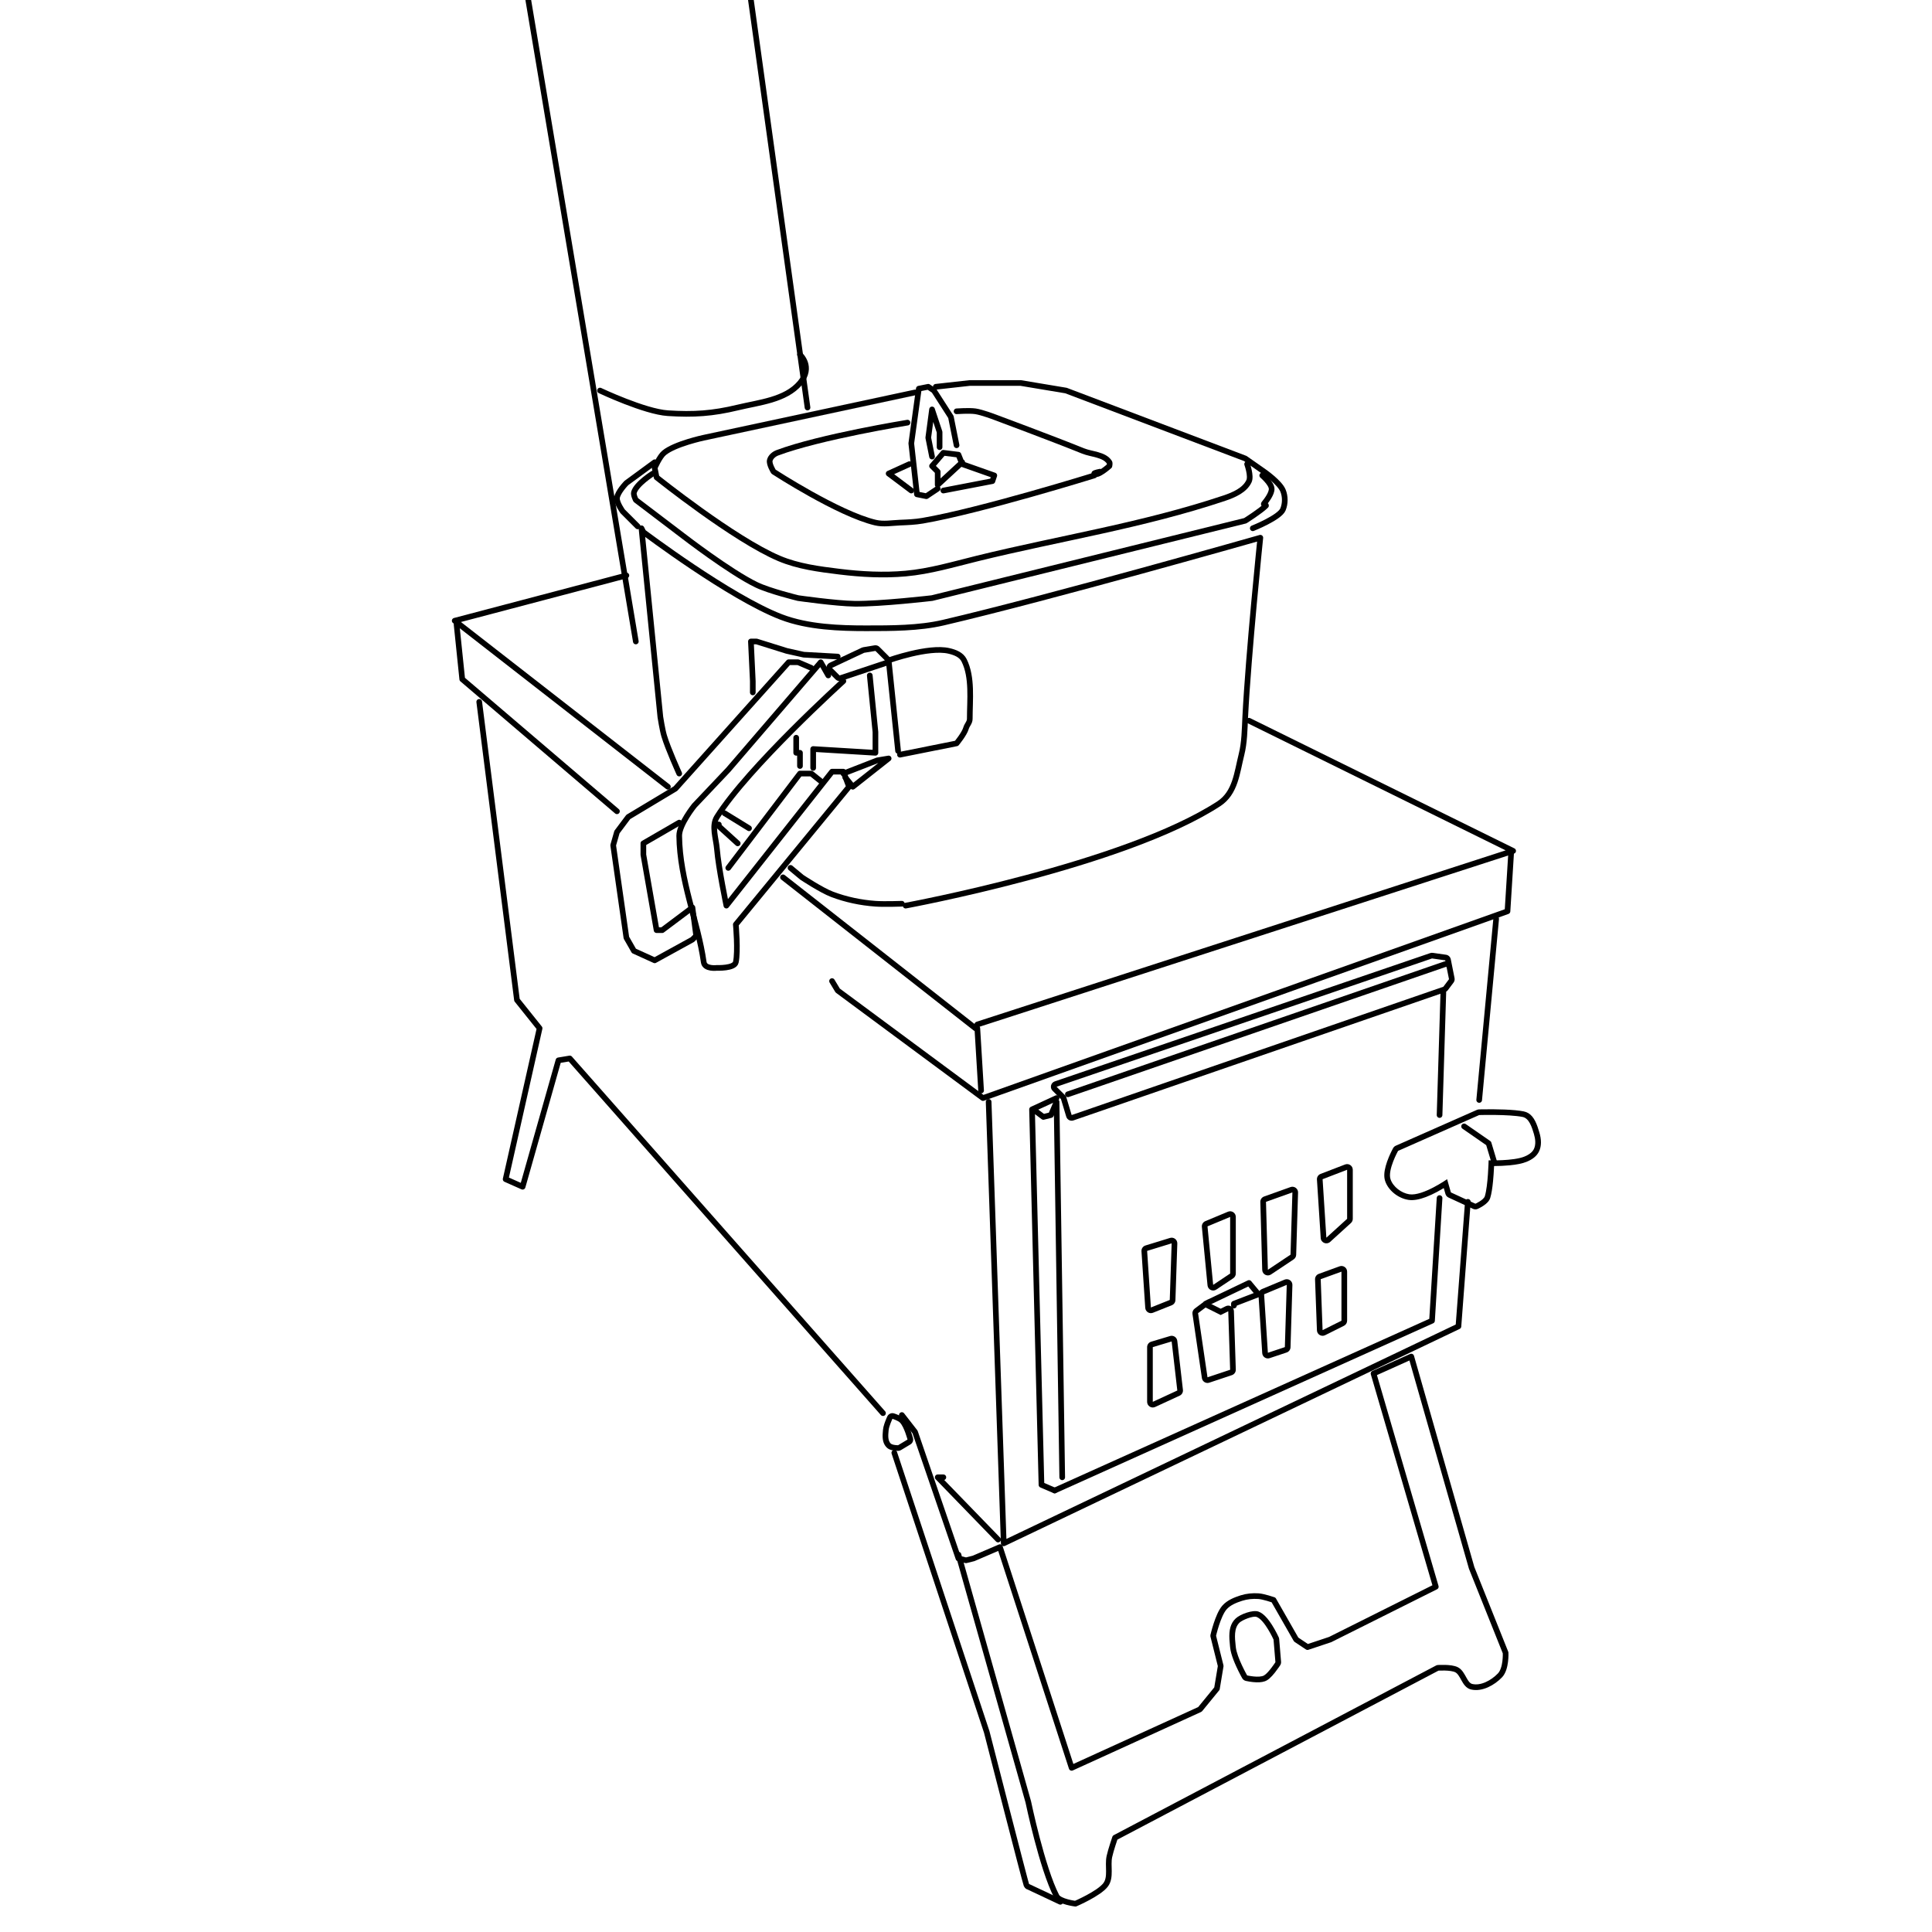 <svg xmlns="http://www.w3.org/2000/svg" width="1024" height="1024" viewBox="0 0 1024 1024"><path id="path1" fill="none" stroke="#000000" stroke-width="3" stroke-linecap="round" stroke-linejoin="round" d="M 480 480 C 480 480 595.943 458.638 646 426 C 654.83 420.243 655.594 409.545 658 400 C 659.63 393.536 659.668 386.658 660 380 C 661.669 346.542 668 285 668 285 C 668 285 556.635 316.77 500 330 C 487.016 333.033 472.437 333 459 333 C 445.563 333 428.34 332.52 414 327 C 386.767 316.518 341 282 341 282 L 340 280 L 350 380 C 350 380 351.031 386.742 352 390 C 354.046 396.883 360 410 360 410 L 360 410"></path><path id="path2" fill="none" stroke="#000000" stroke-width="3" stroke-linecap="round" stroke-linejoin="round" d="M 664 280 C 664 280 678.196 274.355 680 270 C 681.276 266.92 681.276 263.08 680 260 C 678.196 255.645 670 250 670 250 L 660 243 L 565 207 L 541 203 L 514 203 L 496 205"></path><path id="path3" fill="none" stroke="#000000" stroke-width="3" stroke-linecap="round" stroke-linejoin="round" d="M 485 208 L 373 232 C 373 232 357.786 235.243 352 240 C 349.571 241.997 347 248 347 248 L 348 253 C 348 253 389.071 285.886 413 296 C 423.057 300.251 434.162 301.672 445 303 C 456.585 304.42 468.375 305.043 480 304 C 492.893 302.843 505.281 299.129 518 296 C 561.5 285.298 605.69 278.516 649 264 C 653.997 262.325 659.816 259.797 662 255 C 663.251 252.253 661 246 661 246"></path><path id="path4" fill="none" stroke="#000000" stroke-width="3" stroke-linecap="round" stroke-linejoin="round" d="M 347 245 L 332 256 C 332 256 327.241 260.865 327 264 C 326.805 266.531 330 271 330 271 L 338 279"></path><path id="path5" fill="none" stroke="#000000" stroke-width="3" stroke-linecap="round" stroke-linejoin="round" d="M 346 251 C 346 251 337.258 256.457 336 261 C 335.633 262.325 337 265 337 265 L 362 284 C 362 284 386.918 303.232 401 310 C 407.936 313.334 423 317 423 317 C 423 317 442.951 319.866 453 320 C 466.702 320.182 494 317 494 317 L 660 276 C 660 276 668.177 270.854 671 268 C 671.331 267.665 669.379 267.594 669.928 266.933 C 671.412 265.147 674.142 261.501 674 259 C 673.838 256.137 669 252 669 252"></path><path id="path6" fill="none" stroke="#000000" stroke-width="3" stroke-linecap="round" stroke-linejoin="round" d="M 500 260 L 526 255 L 527 252 L 510 246 L 508 241 L 500 240 L 494 247 L 497 250 L 497 257 L 510 245"></path><path id="path7" fill="none" stroke="#000000" stroke-width="3" stroke-linecap="round" stroke-linejoin="round" d="M 497 259 L 491 263 L 486 262 L 483 235 L 487 206 L 492 205 L 495 207 L 504 221 L 507 236"></path><path id="path8" fill="none" stroke="#000000" stroke-width="3" stroke-linecap="round" stroke-linejoin="round" d="M 494 242 L 492 232 L 494 217 L 498 229 L 498 237"></path><path id="path9" fill="none" stroke="#000000" stroke-width="3" stroke-linecap="round" stroke-linejoin="round" d="M 482 246 L 471 251 L 483 260"></path><path id="path10" fill="none" stroke="#000000" stroke-width="3" stroke-linecap="round" stroke-linejoin="round" d="M 580 252 C 580 252 519.916 270.677 489 276 C 485.044 276.681 481.01 276.833 477 277 C 472.67 277.18 468.217 277.996 464 277 C 444.414 272.376 410 250 410 250 C 410 250 407.516 246.052 408 244 C 408.433 242.165 410.234 240.662 412 240 C 434.726 231.483 481 224 481 224"></path><path id="path11" fill="none" stroke="#000000" stroke-width="3" stroke-linecap="round" stroke-linejoin="round" d="M 507 218 C 507 218 513.702 217.516 517 218 C 520.443 218.505 527 221 527 221 C 527 221 558.454 232.695 574 239 C 578.705 240.908 585.205 240.761 588 245 C 588.367 245.557 588 247 588 247 C 588 247 581.524 252.859 580 251 C 579.701 250.635 583 250 583 250"></path><path id="path12" fill="none" stroke="#000000" stroke-width="3" stroke-linecap="round" stroke-linejoin="round" d="M 477 400 L 507 394 C 507 394 511.133 389.023 512 386 C 512.551 384.078 514 383 514 381 C 514 371 515.472 358.944 511 350 C 509.509 347.019 506.244 345.766 503 345 C 492.119 342.431 471 350 471 350 L 476 398 L 476 398"></path><path id="path13" fill="none" stroke="#000000" stroke-width="3" stroke-linecap="round" stroke-linejoin="round" d="M 447 410 L 465 403 L 471 402 L 452 417 L 448 412"></path><path id="path14" fill="#000000" fill-rule="evenodd" stroke="none" d="M 445.949 360.846 L 469.949 352.846 C 472.064 352.141 472.698 349.456 471.121 347.879 L 466.121 342.879 C 465.436 342.194 464.462 341.882 463.507 342.041 L 457.507 343.041 C 457.235 343.086 456.972 343.168 456.723 343.286 L 439.723 351.286 C 437.843 352.17 437.409 354.652 438.879 356.121 L 442.879 360.121 C 443.682 360.925 444.871 361.205 445.949 360.846 Z M 469 350 L 445 358 L 441 354 L 458 346 L 464 345 L 469 350 Z"></path><path id="path15" fill="none" stroke="#000000" stroke-width="3" stroke-linecap="round" stroke-linejoin="round" d="M 447 361 C 447 361 396.534 406.725 380 433 C 376.982 437.796 379.533 444.353 380 450 C 380.836 460.103 385 480 385 480 L 441 409 L 447 409 L 450 417 L 390 490 C 390 490 391.281 504.18 390 510 C 389.252 513.399 380 513 380 513 C 380 513 373.542 513.839 373 510 C 369.974 488.548 360.27 466.771 360 443 C 359.932 437.038 368 427 368 427 L 386 408 L 435 351 L 439 358"></path><path id="path16" fill="none" stroke="#000000" stroke-width="3" stroke-linecap="round" stroke-linejoin="round" d="M 435 414 L 430 410 L 424 410 L 386 460"></path><path id="path17" fill="none" stroke="#000000" stroke-width="3" stroke-linecap="round" stroke-linejoin="round" d="M 430 354 L 423 351 L 418 351 L 358 418 L 333 433 L 327 441 L 325 448 L 332 497 L 336 504 L 347 509 L 367 498 L 369 496 L 367 481 L 351 493 L 348 493 L 341 453 L 341 447 L 360 436"></path><path id="path18" fill="none" stroke="#000000" stroke-width="3" stroke-linecap="round" stroke-linejoin="round" d="M 431 407 L 431 397 L 464 399 L 464 388 L 461 358"></path><path id="path19" fill="none" stroke="#000000" stroke-width="3" stroke-linecap="round" stroke-linejoin="round" d="M 424 406 L 424 399 L 422 399 L 422 391 L 422 391"></path><path id="path20" fill="none" stroke="#000000" stroke-width="3" stroke-linecap="round" stroke-linejoin="round" d="M 444 348 L 426 347 L 417 345 L 401 340 L 398 340 L 399 361 L 399 367"></path><path id="path21" fill="none" stroke="#000000" stroke-width="3" stroke-linecap="round" stroke-linejoin="round" d="M 478 479 C 478 479 468.667 479.334 464 479 C 456.174 478.44 448.334 476.788 441 474 C 435.28 471.826 425 465 425 465 L 419 460"></path><path id="path22" fill="none" stroke="#000000" stroke-width="3" stroke-linecap="round" stroke-linejoin="round" d="M 397 439 L 384 431"></path><path id="path23" fill="none" stroke="#000000" stroke-width="3" stroke-linecap="round" stroke-linejoin="round" d="M 415 465 L 517 545 L 518 543 L 802 451 L 662 382"></path><path id="path24" fill="none" stroke="#000000" stroke-width="3" stroke-linecap="round" stroke-linejoin="round" d="M 801 451 L 799 483 L 521 582 L 444 525 L 441 520"></path><path id="path25" fill="#000000" fill-rule="evenodd" stroke="none" d="M 557.879 578.121 L 562.344 582.587 L 565.127 591.862 C 565.616 593.495 567.367 594.392 568.979 593.836 L 765.979 525.836 C 766.545 525.64 767.04 525.279 767.4 524.8 L 770.4 520.8 C 770.912 520.117 771.109 519.249 770.942 518.412 L 768.942 508.412 C 768.692 507.164 767.683 506.21 766.424 506.03 L 759.424 505.03 C 758.956 504.963 758.478 505.008 758.03 505.161 L 559.03 573.161 C 556.929 573.879 556.309 576.551 557.879 578.121 Z M 565 581 L 560 576 L 759 508 L 766 509 L 768 519 L 765 523 L 568 591 L 565 581 Z"></path><path id="path26" fill="none" stroke="#000000" stroke-width="3" stroke-linecap="round" stroke-linejoin="round" d="M 566 580 L 766 511 L 767 511"></path><path id="path27" fill="none" stroke="#000000" stroke-width="3" stroke-linecap="round" stroke-linejoin="round" d="M 793 487 L 784 583"></path><path id="path28" fill="none" stroke="#000000" stroke-width="3" stroke-linecap="round" stroke-linejoin="round" d="M 778 637 L 773 703 L 532 818 L 524 584 L 524 584 L 524 584"></path><path id="path29" fill="none" stroke="#000000" stroke-width="3" stroke-linecap="round" stroke-linejoin="round" d="M 559 790 L 759 700 L 763 635"></path><path id="path30" fill="none" stroke="#000000" stroke-width="3" stroke-linecap="round" stroke-linejoin="round" d="M 763 591 L 765 526"></path><path id="path31" fill="none" stroke="#000000" stroke-width="3" stroke-linecap="round" stroke-linejoin="round" d="M 560 582 L 547 588 L 552 787 L 559 790"></path><path id="path32" fill="none" stroke="#000000" stroke-width="3" stroke-linecap="round" stroke-linejoin="round" d="M 549 589 L 553 592 L 557 591 L 560 584 L 563 783"></path><path id="path33" fill="none" stroke="#000000" stroke-width="3" stroke-linecap="round" stroke-linejoin="round" d="M 518 545 L 520 578"></path><path id="path34" fill="none" stroke="#000000" stroke-width="3" stroke-linecap="round" stroke-linejoin="round" d="M 391 447 L 380 437 L 381 437"></path><path id="path35" fill="none" stroke="#000000" stroke-width="3" stroke-linecap="round" stroke-linejoin="round" d="M 354 417 L 241 329 L 332 305"></path><path id="path36" fill="none" stroke="#000000" stroke-width="3" stroke-linecap="round" stroke-linejoin="round" d="M 478 750 L 485 759 L 508 826 L 512 827 L 516 826 L 530 820 L 568 937 L 636 906 L 645 895 L 647 883 L 643 867 C 643 867 645.441 856.041 649 852 C 651.268 849.425 654.731 848.043 658 847 C 660.876 846.082 663.988 845.797 667 846 C 669.743 846.184 675 848 675 848 L 687 869 L 693 873 L 705 869 L 761 841 L 728 728 L 748 719 L 780 831 L 798 876 C 798 876 798.438 884.431 795 888 C 791.264 891.879 785.241 895.237 780 894 C 776.094 893.078 775.575 886.825 772 885 C 769.016 883.477 762 884 762 884 L 591 974 C 591 974 588.732 980.598 588 984 C 586.939 988.931 589.034 994.971 586 999 C 582.498 1003.65 570 1009 570 1009 C 570 1009 561.539 1007.976 560 1005 C 552.306 990.123 545 955 545 955 L 508 824 L 508 826"></path><path id="path37" fill="#000000" fill-rule="evenodd" stroke="none" d="M 477.543 768.572 L 482.543 765.572 C 483.686 764.887 484.239 763.53 483.902 762.241 C 483.811 761.892 483.646 761.31 483.416 760.57 C 483.032 759.339 482.597 758.105 482.116 756.939 C 481.229 754.791 480.288 753.099 479.169 751.927 C 478.481 751.207 477.577 750.651 476.438 750.122 C 475.478 749.676 474.55 749.34 473.89 749.135 C 472.455 748.689 470.912 749.374 470.279 750.737 C 470.205 750.896 470.084 751.166 469.93 751.521 C 469.677 752.109 469.424 752.729 469.186 753.359 C 469.01 753.825 468.848 754.28 468.705 754.72 C 468.334 755.857 468.092 756.849 468.012 757.731 C 468.001 757.855 467.989 757.985 467.964 758.253 C 467.881 759.154 467.84 759.69 467.818 760.299 C 467.718 763.088 468.186 765.251 469.772 767.009 C 470.67 768.005 471.842 768.475 473.314 768.753 C 474.318 768.944 475.276 769.003 476.007 769 L 476.02 769 C 476.557 768.996 477.083 768.849 477.543 768.572 Z M 481 763 L 476 766 C 476 766 472.92 766.021 472 765 C 470.506 763.343 470.755 760.655 470.965 758.381 C 470.977 758.253 470.989 758.126 471 758 C 471.189 755.9 473 752 473 752 C 473 752 475.97 752.922 477 754 C 479.268 756.374 481 763 481 763 Z"></path><path id="path38" fill="none" stroke="#000000" stroke-width="3" stroke-linecap="round" stroke-linejoin="round" d="M 474 770 L 523 918 C 523 918 543.485 997.916 544 999 C 544.515 1000.084 545 1000 545 1000 L 562 1008"></path><path id="path39" fill="#000000" fill-rule="evenodd" stroke="none" d="M 658.394 889.486 C 658.806 890.21 659.502 890.73 660.313 890.92 C 660.735 891.019 661.421 891.159 662.282 891.297 C 663.525 891.496 664.765 891.628 665.952 891.661 C 668.184 891.724 670.029 891.452 671.506 890.595 C 672.41 890.07 673.307 889.266 674.285 888.196 C 674.749 887.688 675.226 887.124 675.713 886.511 C 676.39 885.661 677.055 884.758 677.685 883.857 C 678.064 883.315 678.35 882.89 678.515 882.636 C 678.878 882.078 679.045 881.414 678.99 880.751 L 677.99 868.751 C 677.961 868.409 677.874 868.074 677.733 867.762 C 677.541 867.339 677.201 866.63 676.737 865.727 C 675.965 864.225 675.12 862.721 674.22 861.305 C 672.516 858.622 670.821 856.555 669.048 855.272 C 668.383 854.79 667.701 854.417 666.99 854.168 C 664.018 853.129 657.374 855.53 654.945 857.814 C 652.17 860.424 651.362 863.993 651.612 868.851 C 651.664 869.873 651.748 870.802 651.911 872.324 L 651.914 872.356 C 651.93 872.505 651.998 873.14 652.016 873.314 C 652.208 875.131 652.804 877.257 653.728 879.676 C 654.169 880.834 654.68 882.04 655.246 883.28 C 655.933 884.785 656.667 886.263 657.4 887.657 C 657.657 888.145 657.896 888.589 658.112 888.98 C 658.243 889.219 658.339 889.39 658.394 889.486 Z M 655 873 C 655.578 878.487 661 888 661 888 C 661 888 667.405 889.506 670 888 C 672.324 886.651 676 881 676 881 L 675 869 C 675 869 670.233 858.48 666 857 C 664.086 856.331 658.477 858.611 657 860 C 653.916 862.899 654.469 868.05 654.931 872.353 C 654.954 872.571 654.978 872.787 655 873 Z"></path><path id="path40" fill="none" stroke="#000000" stroke-width="3" stroke-linecap="round" stroke-linejoin="round" d="M 327 430 L 245 360 L 242 331"></path><path id="path41" fill="none" stroke="#000000" stroke-width="3" stroke-linecap="round" stroke-linejoin="round" d="M 254 372 L 254 372 L 274 530 L 286 545 L 268 625 L 277 629 L 296 562 L 302 561 L 468 749"></path><path id="path42" fill="#000000" fill-rule="evenodd" stroke="none" d="M 734.15 625.937 C 735.816 631.002 741.125 635.162 746.56 635.968 C 749.202 636.359 752.278 635.769 755.782 634.442 C 757.696 633.716 759.696 632.783 761.745 631.689 C 762.94 631.052 764.106 630.384 765.225 629.707 L 766.115 632.824 C 766.355 633.664 766.95 634.358 767.743 634.724 L 780.743 640.724 C 781.529 641.087 782.434 641.092 783.225 640.739 C 783.997 640.393 785.082 639.83 786.196 639.09 C 788.061 637.852 789.353 636.573 789.87 634.874 C 790.512 632.765 790.988 629.749 791.351 625.987 C 791.582 623.592 791.753 621.037 791.873 618.484 C 791.88 618.331 791.887 618.179 791.893 618.029 C 794.543 618.017 797.41 617.904 800.191 617.636 C 803.876 617.281 806.901 616.695 809.14 615.775 C 812.178 614.527 814.5 612.805 815.704 610.3 C 817.119 607.356 816.997 603.849 815.871 600.131 C 815.411 598.611 815.237 598.058 814.94 597.218 C 813.324 592.646 811.255 589.793 807.59 589.059 C 805.082 588.556 801.616 588.243 797.385 588.076 C 793.467 587.921 789.319 587.904 785.51 587.968 C 785.073 587.975 784.682 587.983 784.342 587.991 C 784.136 587.995 783.992 587.999 783.915 588.001 C 783.526 588.012 783.143 588.099 782.788 588.256 L 739.788 607.256 C 739.191 607.52 738.696 607.97 738.379 608.54 C 738.224 608.818 737.969 609.298 737.647 609.943 C 737.114 611.007 736.582 612.156 736.084 613.354 C 735.417 614.957 734.861 616.526 734.453 618.03 C 733.621 621.095 733.424 623.729 734.15 625.937 Z M 741 610 C 741 610 735.383 620.084 737 625 C 738.334 629.055 742.777 632.374 747 633 C 754.103 634.052 767 625 767 625 L 769 632 L 782 638 C 782 638 786.378 636.042 787 634 C 788.701 628.413 789 615 789 615 C 789 615 802.109 615.42 808 613 C 809.974 612.189 812.075 610.924 813 609 C 814.155 606.597 813.773 603.552 813 601 C 811.955 597.549 810.535 592.709 807 592 C 799.778 590.552 784 591 784 591 L 741 610 Z"></path><path id="path43" fill="none" stroke="#000000" stroke-width="3" stroke-linecap="round" stroke-linejoin="round" d="M 792 616 L 789 606 L 776 597"></path><path id="path44" fill="#000000" fill-rule="evenodd" stroke="none" d="M 611.114 695.785 L 621.114 691.785 C 622.219 691.343 622.959 690.29 622.998 689.1 L 623.998 659.1 C 624.067 657.041 622.087 655.527 620.118 656.133 L 607.118 660.133 C 605.788 660.542 604.914 661.811 605.007 663.2 L 607.007 693.2 C 607.142 695.233 609.222 696.542 611.114 695.785 Z M 620 689 L 610 693 L 608 663 L 621 659 L 620 689 Z"></path><path id="path45" fill="#000000" fill-rule="evenodd" stroke="none" d="M 610.138 711.127 C 608.869 711.507 608 712.675 608 714 L 608 743 C 608 745.189 610.269 746.641 612.257 745.724 L 625.257 739.724 C 626.434 739.181 627.129 737.944 626.98 736.656 L 623.98 710.656 C 623.766 708.801 621.927 707.59 620.138 708.127 L 610.138 711.127 Z M 621 711 L 611 714 L 611 743 L 624 737 L 621 711 Z"></path><path id="path46" fill="#000000" fill-rule="evenodd" stroke="none" d="M 638.846 647.231 C 637.63 647.737 636.887 648.978 637.014 650.289 L 640.014 681.289 C 640.232 683.545 642.778 684.754 644.664 683.496 L 653.664 677.496 C 654.499 676.94 655 676.003 655 675 L 655 645 C 655 642.859 652.822 641.407 650.846 642.231 L 638.846 647.231 Z M 652 645 L 640 650 L 643 681 L 652 675 L 652 645 Z"></path><path id="path47" fill="#000000" fill-rule="evenodd" stroke="none" d="M 669.991 634.175 C 668.768 634.612 667.965 635.785 668.001 637.083 L 669.001 673.083 C 669.067 675.441 671.702 676.804 673.664 675.496 L 685.664 667.496 C 686.472 666.958 686.969 666.061 686.999 665.091 L 687.999 632.091 C 688.063 629.979 685.981 628.464 683.991 629.175 L 669.991 634.175 Z M 685 632 L 671 637 L 672 673 L 684 665 L 685 632 Z"></path><path id="path48" fill="#000000" fill-rule="evenodd" stroke="none" d="M 699.923 622.2 C 698.698 622.671 697.922 623.884 698.006 625.193 L 700.006 656.193 C 700.168 658.702 703.158 659.911 705.018 658.22 L 716.018 648.22 C 716.643 647.651 717 646.845 717 646 L 717 620 C 717 617.895 714.888 616.444 712.923 617.2 L 699.923 622.2 Z M 714 620 L 701 625 L 703 656 L 714 646 L 714 620 Z"></path><path id="path49" fill="#000000" fill-rule="evenodd" stroke="none" d="M 698.975 675.181 C 697.751 675.626 696.954 676.81 697.002 678.111 L 698.002 705.111 C 698.083 707.291 700.39 708.659 702.342 707.683 L 712.342 702.683 C 713.358 702.175 714 701.136 714 700 L 714 674 C 714 671.918 711.931 670.469 709.975 671.181 L 698.975 675.181 Z M 711 674 L 700 678 L 701 705 L 711 700 L 711 674 Z"></path><path id="path50" fill="#000000" fill-rule="evenodd" stroke="none" d="M 672.949 719.846 L 681.949 716.846 C 683.142 716.448 683.961 715.348 683.999 714.091 L 684.999 681.091 C 685.065 678.912 682.858 677.392 680.846 678.231 L 668.846 683.231 C 667.663 683.724 666.924 684.914 667.006 686.193 L 669.006 717.193 C 669.133 719.156 671.083 720.468 672.949 719.846 Z M 681 714 L 672 717 L 670 686 L 682 681 L 681 714 Z"></path><path id="path51" fill="#000000" fill-rule="evenodd" stroke="none" d="M 640.949 732.846 L 652.949 728.846 C 654.208 728.426 655.041 727.23 654.998 725.903 L 653.998 694.903 C 653.928 692.716 651.615 691.338 649.658 692.317 L 647 693.646 L 640.342 690.317 C 639.325 689.809 638.109 689.918 637.2 690.6 L 633.2 693.6 C 632.32 694.26 631.872 695.348 632.032 696.436 L 637.032 730.436 C 637.304 732.283 639.178 733.436 640.949 732.846 Z M 652 726 L 640 730 L 635 696 L 639 693 L 647 697 L 651 695 L 652 726 Z"></path><path id="path52" fill="none" stroke="#000000" stroke-width="3" stroke-linecap="round" stroke-linejoin="round" d="M 654 692 L 654 691 L 667 686 L 662 680 L 639 691 L 641 690"></path><path id="path53" fill="none" stroke="#000000" stroke-width="3" stroke-linecap="round" stroke-linejoin="round" d="M 529 816 L 529 816 L 497 783 L 497 783 L 500 783"></path><path id="path54" fill="none" stroke="#000000" stroke-width="3" stroke-linecap="round" stroke-linejoin="round" d="M 337 340 L 280 0"></path><path id="path55" fill="none" stroke="#000000" stroke-width="3" stroke-linecap="round" stroke-linejoin="round" d="M 428 216 L 428 216 L 397.998 0"></path><path id="path56" fill="none" stroke="#000000" stroke-width="3" stroke-linecap="round" stroke-linejoin="round" d="M 318 207 C 318 207 341.712 218.22 354 219 C 367.704 219.87 377.65 219.214 391 216 C 402.494 213.233 416.363 212.025 424 203 C 431.264 194.416 424 188 424 188"></path></svg>